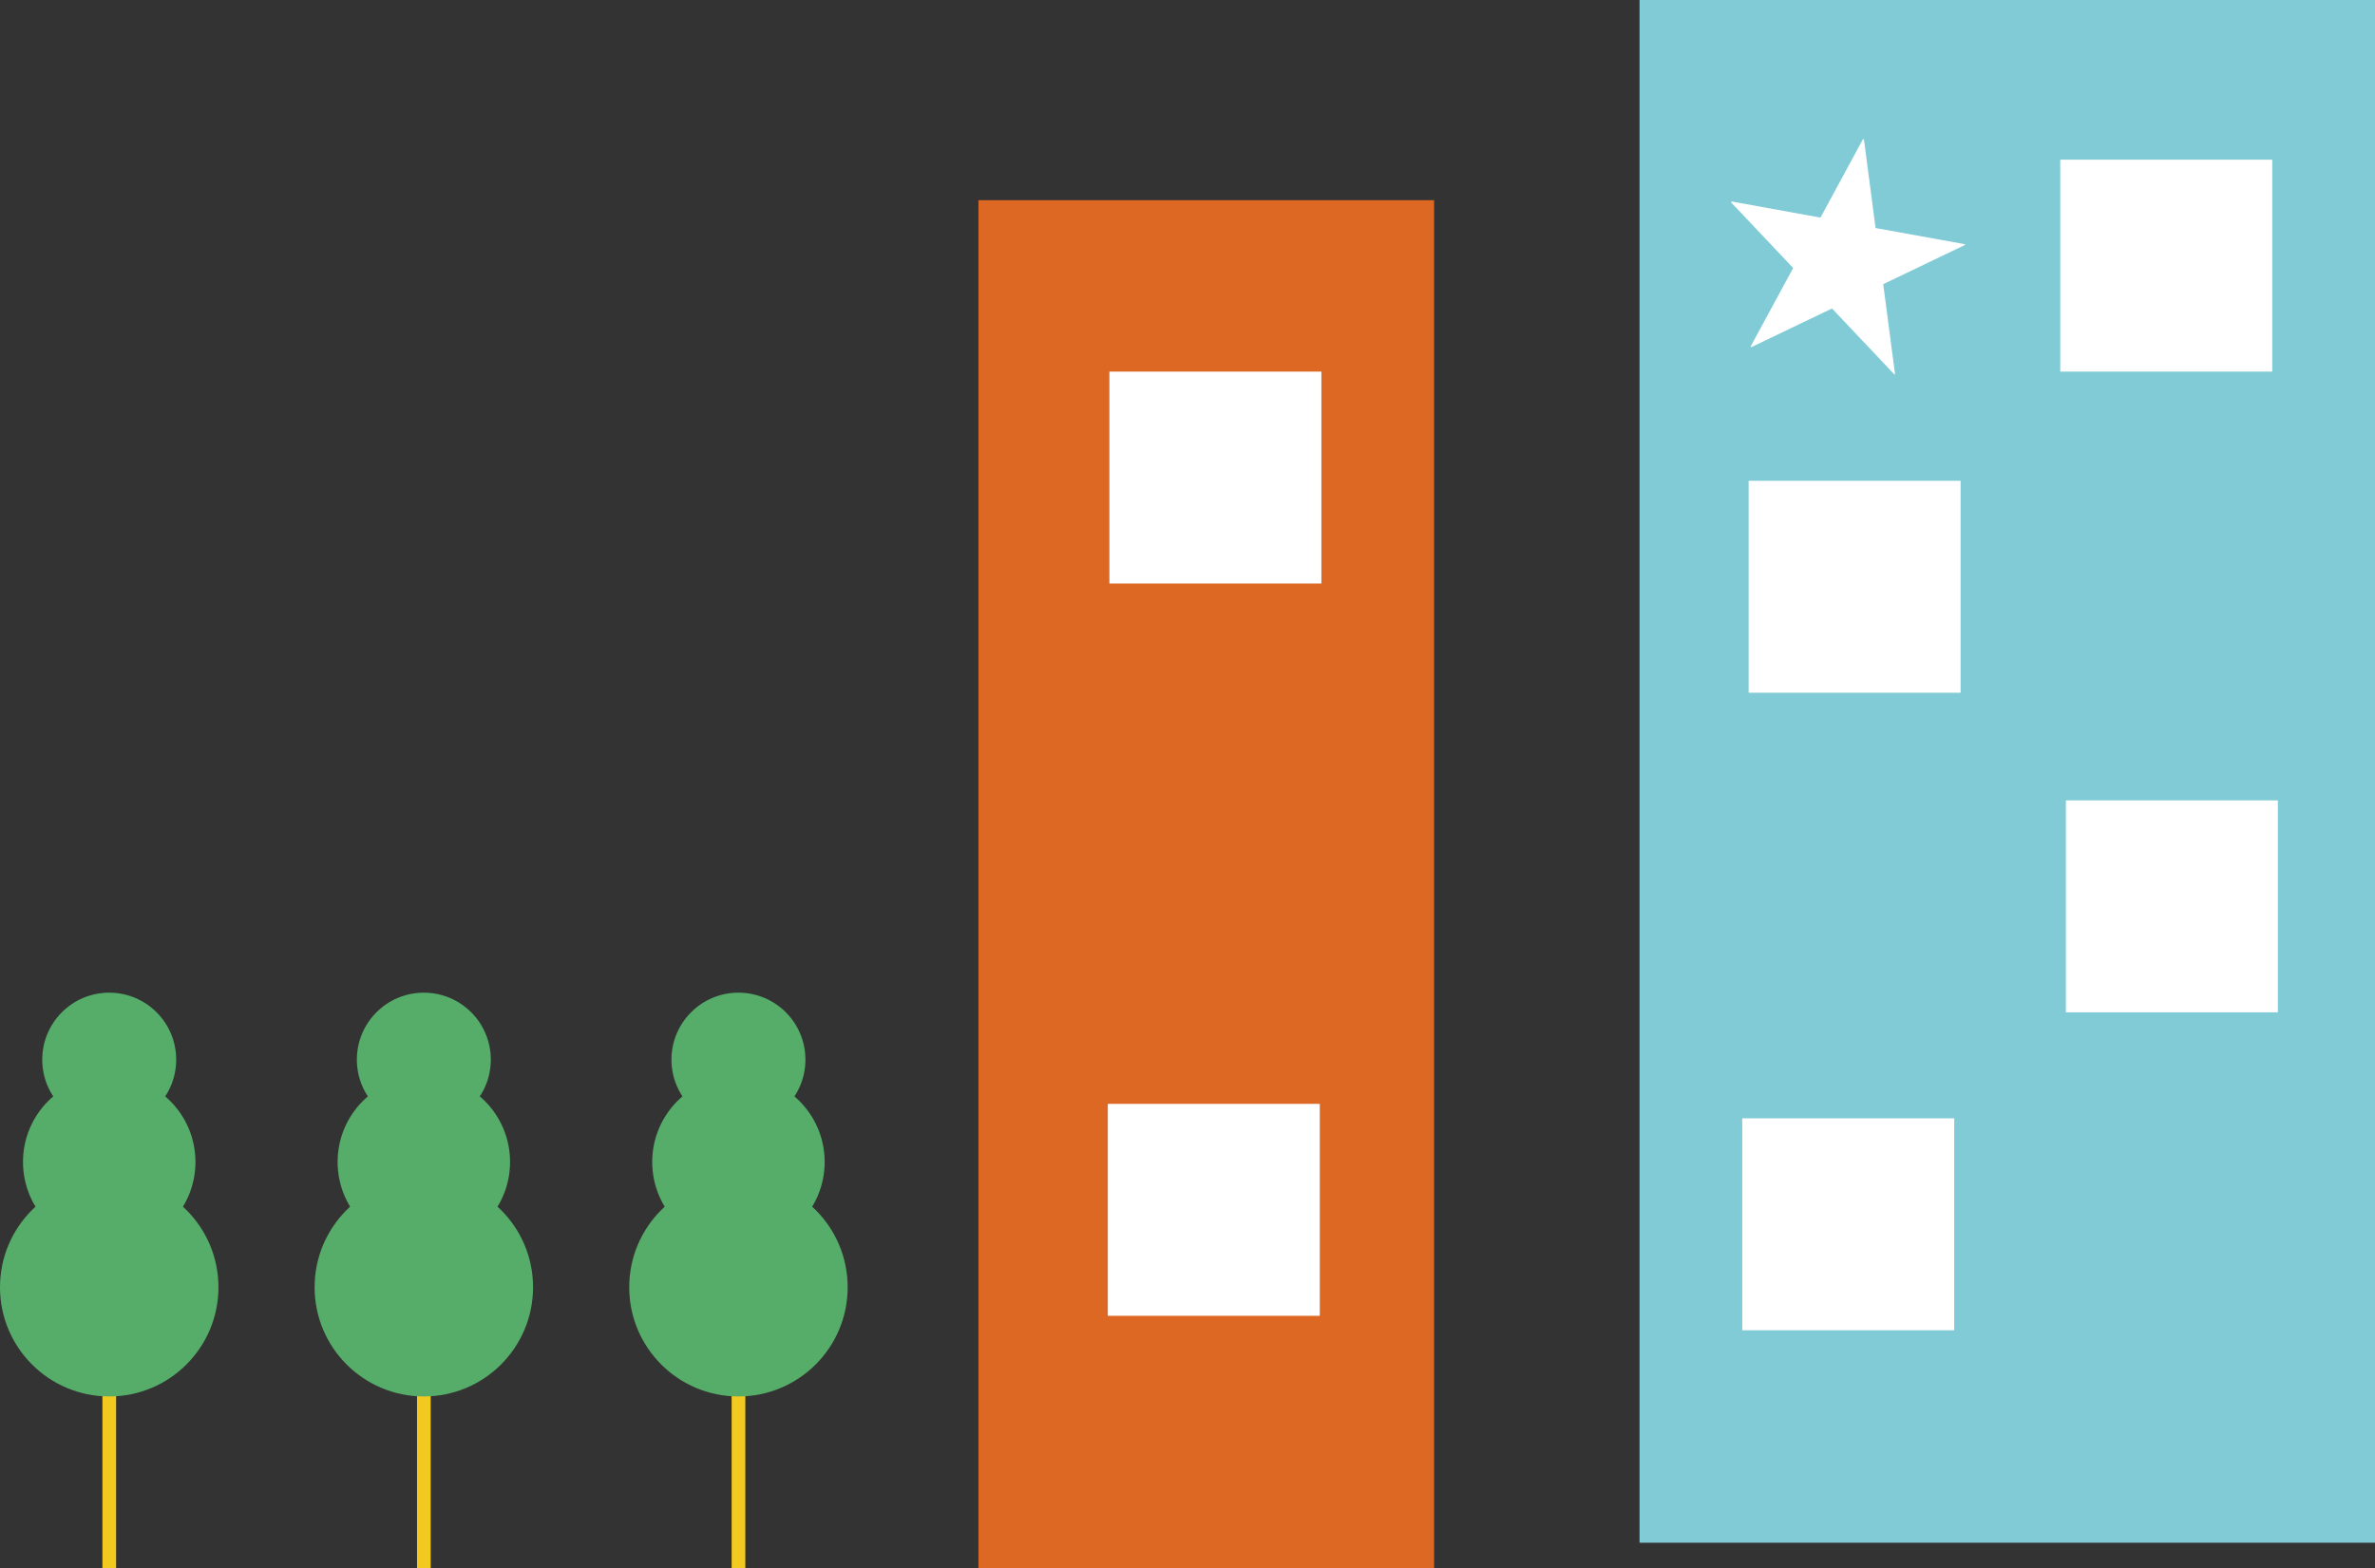 <?xml version="1.0" encoding="UTF-8"?><svg id="_レイヤー_2" xmlns="http://www.w3.org/2000/svg" viewBox="0 0 341.82 225.75"><rect x="0" y="0" width="341.82" height="225.75" fill="#333333" stroke="none"/><defs><style>.cls-1{fill:#fff;}.cls-2{fill:#f2c91e;}.cls-3{fill:#80cbd5;}.cls-4{fill:#dd6823;}.cls-5{fill:#55ad69;}</style></defs><g id="_レイヤー_1-2"><g><rect class="cls-4" x="75.15" y="94.5" width="196.92" height="65.58" transform="translate(46.32 300.89) rotate(-90)"/><rect class="cls-3" x="177.84" y="58.13" width="222.1" height="105.85" transform="translate(177.84 399.94) rotate(-90)"/><rect class="cls-1" x="251.67" y="69.22" width="30.51" height="30.51"/><rect class="cls-1" x="296.52" y="22.99" width="30.51" height="30.51"/><rect class="cls-1" x="297.33" y="115.23" width="30.51" height="30.51"/><rect class="cls-1" x="250.75" y="161" width="30.51" height="30.51"/><rect class="cls-1" x="159.67" y="53.5" width="30.51" height="30.51"/><rect class="cls-1" x="159.44" y="158.92" width="30.51" height="30.51"/><path class="cls-1" d="m262.01,31.33l6.13-11.32.13.07,1.67,12.75,12.88,2.33-.02.11-11.76,5.64,1.7,12.93-.08.08-8.99-9.51-11.59,5.56-.13-.07,6.13-11.32-8.94-9.45.07-.13,12.8,2.33Z"/></g><g><g><rect class="cls-2" x="14.74" y="195.62" width="1.97" height="30.13"/><circle class="cls-5" cx="15.72" cy="185.32" r="15.72"/><circle class="cls-5" cx="15.72" cy="167.28" r="12.41"/><circle class="cls-5" cx="15.72" cy="152.55" r="9.64"/></g><g><rect class="cls-2" x="60.02" y="195.62" width="1.97" height="30.13"/><circle class="cls-5" cx="61" cy="185.32" r="15.72"/><circle class="cls-5" cx="61" cy="167.28" r="12.41"/><circle class="cls-5" cx="61" cy="152.55" r="9.64"/></g><g><rect class="cls-2" x="105.3" y="195.62" width="1.97" height="30.13"/><circle class="cls-5" cx="106.28" cy="185.32" r="15.72"/><circle class="cls-5" cx="106.28" cy="167.28" r="12.41"/><circle class="cls-5" cx="106.28" cy="152.55" r="9.64"/></g></g></g></svg>
